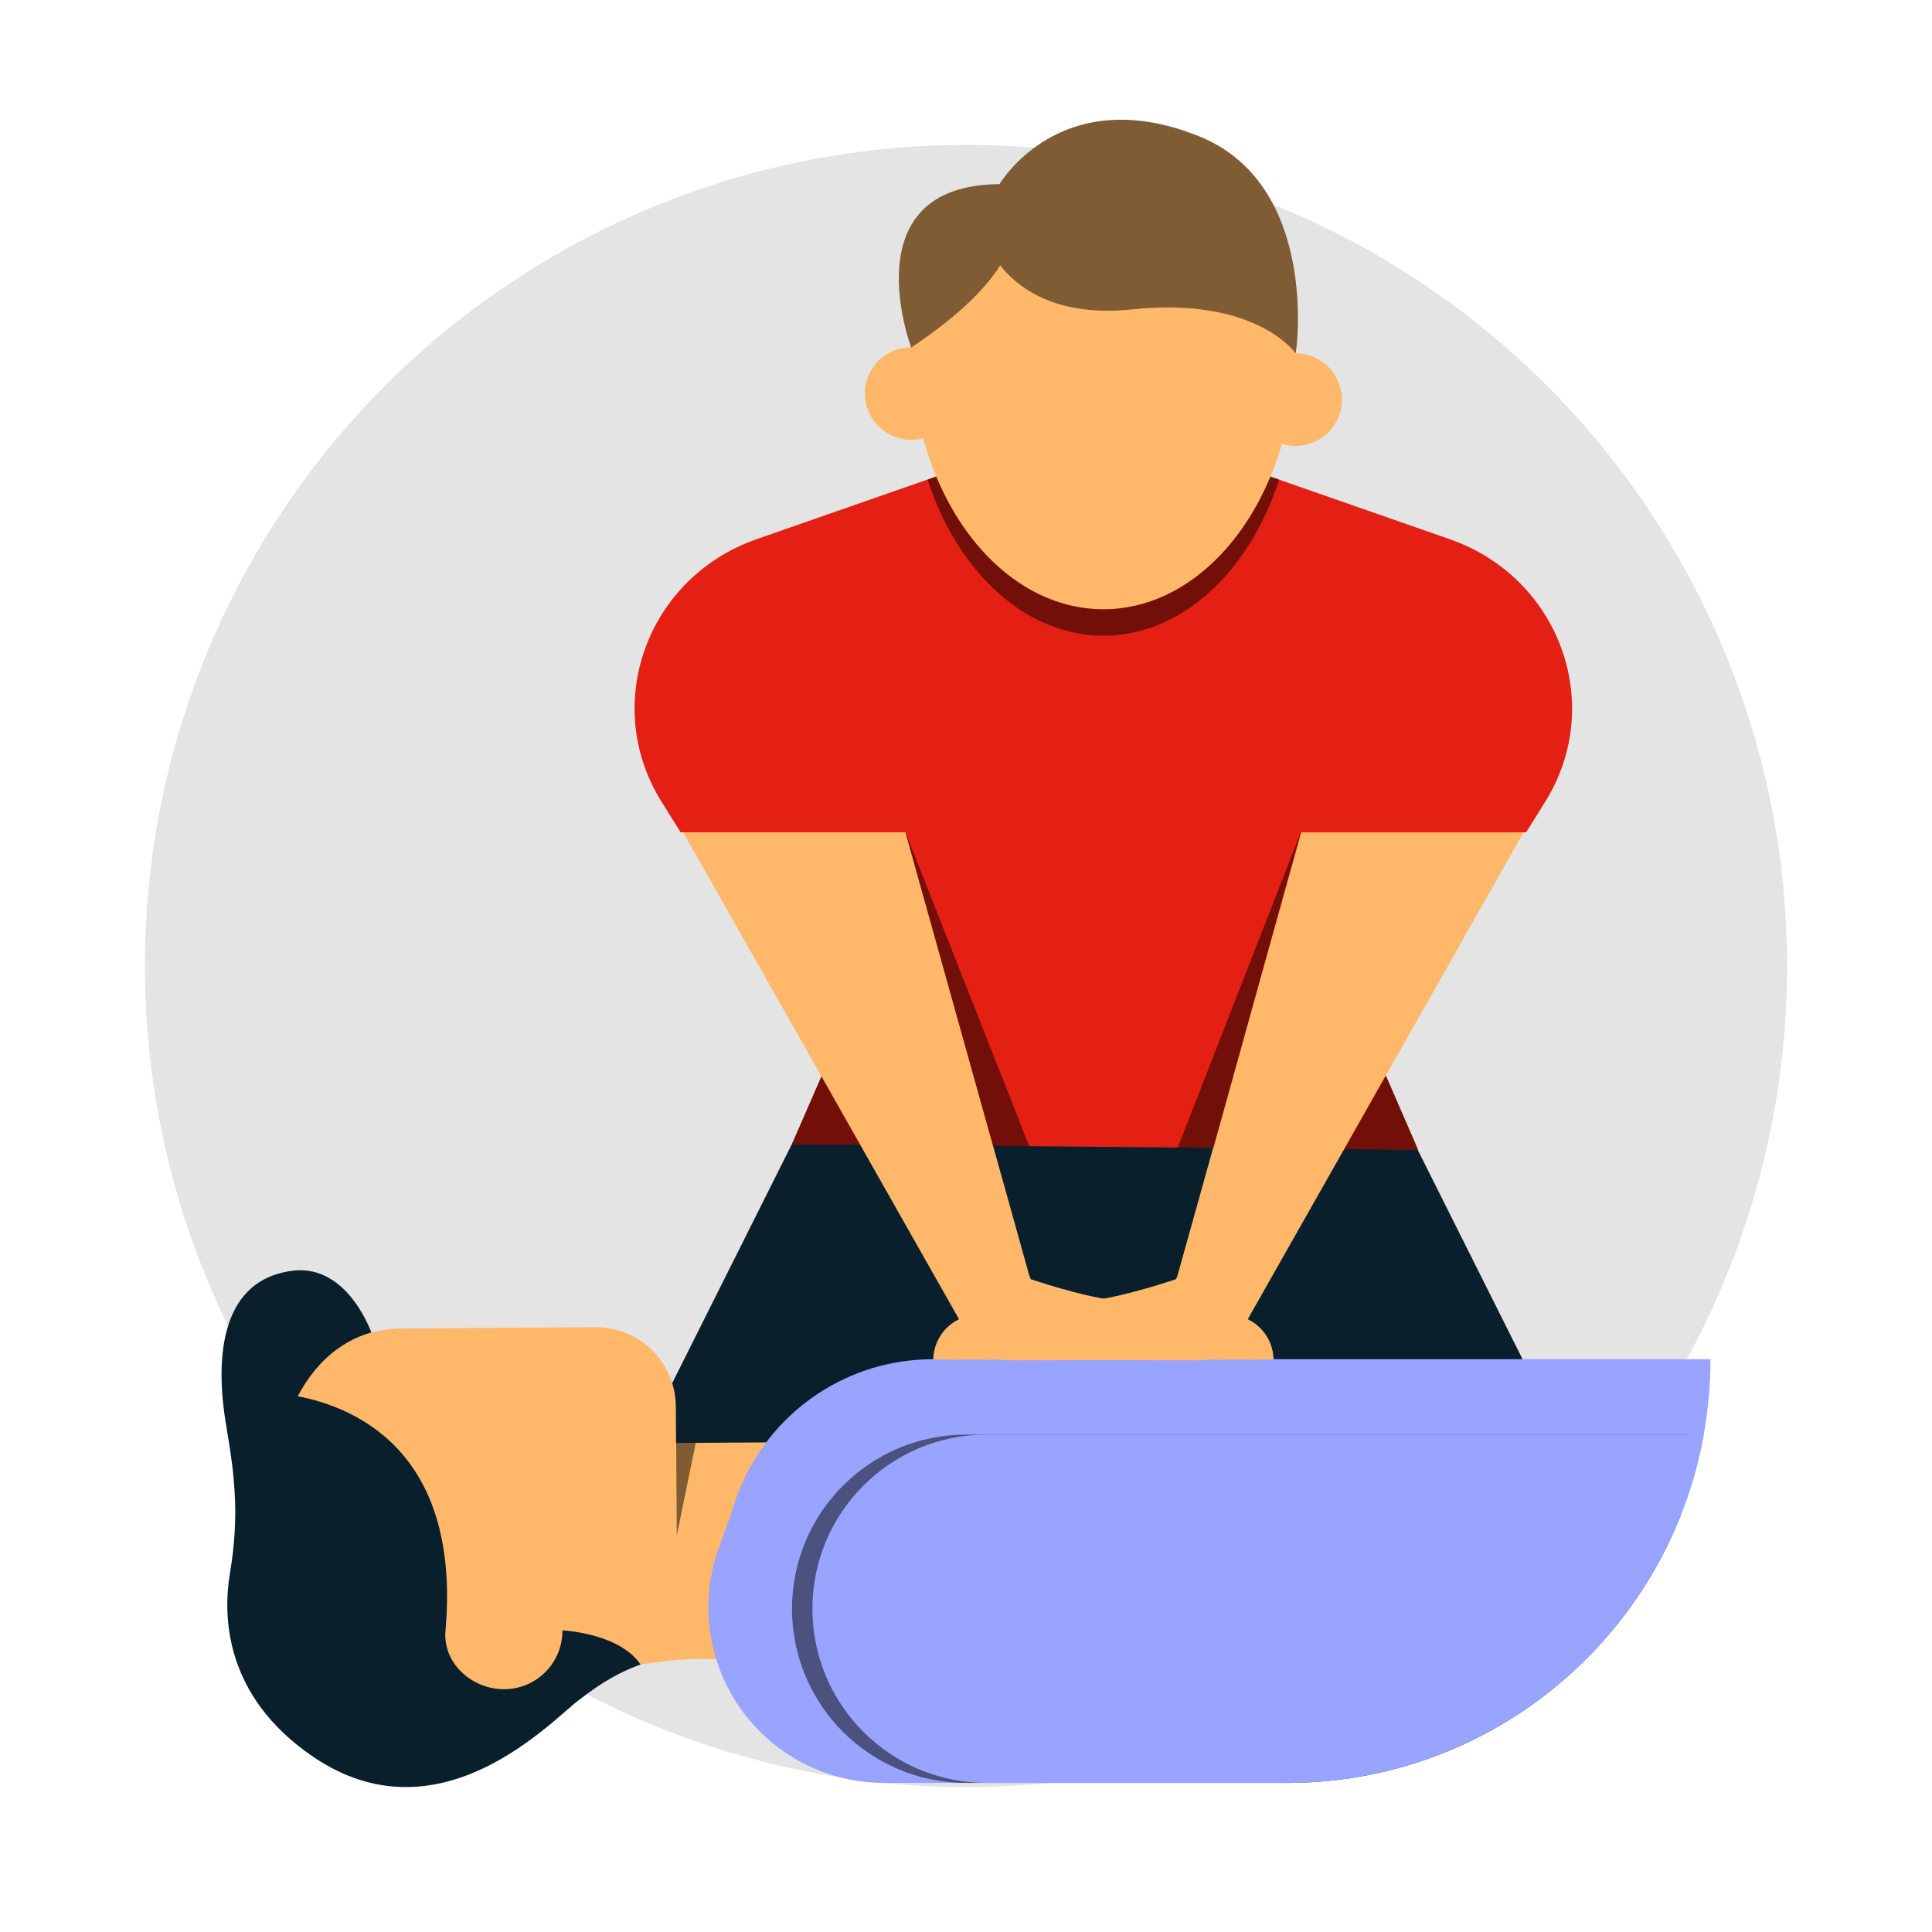 <?xml version="1.0" encoding="utf-8"?>
<svg xmlns="http://www.w3.org/2000/svg" id="pictograms" viewBox="0 0 300 300">
  <defs>
    <style>
      .cls-1 {
        fill: #e4e4e4;
      }

      .cls-1, .cls-2, .cls-3, .cls-4, .cls-5, .cls-6, .cls-7, .cls-8, .cls-9 {
        stroke-width: 0px;
      }

      .cls-2 {
        fill: #ffb869;
      }

      .cls-10 {
        opacity: .5;
      }

      .cls-3 {
        fill: #e41f13;
      }

      .cls-5 {
        fill: #091f2c;
      }

      .cls-6 {
        fill: none;
      }

      .cls-7 {
        fill: #98a4ff;
      }

      .cls-8 {
        fill: #4c5280;
      }

      .cls-9 {
        fill: #805c35;
      }
    </style>
  </defs>
  <g>
    <g>
      <circle class="cls-1" cx="150" cy="150" r="127.5"/>
      <g>
        <polygon class="cls-5" points="134.3 155.02 208.36 155.02 251.24 240.65 91.42 240.65 134.3 155.02"/>
        <polygon class="cls-3" points="134.3 84.23 208.36 84.23 212.98 161.89 220.19 178.52 122.97 177.66 130.15 161.19 134.3 84.23"/>
        <path class="cls-2" d="m78.32,262.82c.47,0,.93-.04,1.38-.12.11-.02.22-.04.34-.06.22-.04.44-.1.66-.15.43-.12.85-.27,1.25-.45.1-.04.2-.09.3-.14,0,0,0,0,0,0,.12-.05.23-.11.34-.18.22-.12.44-.25.65-.39.11-.06.21-.14.32-.22.2-.15.4-.3.6-.47.19-.16.38-.34.56-.52.11-.1.21-.21.3-.32.2-.22.38-.44.55-.67.07-.1.14-.2.2-.29.2-.29.39-.6.55-.92.11-.21.22-.42.3-.65.05-.11.09-.22.13-.33.09-.22.16-.44.22-.67,0-.01.01-.03.01-.05.03-.1.06-.21.08-.31.06-.23.11-.48.15-.72.02-.11.03-.21.05-.32,0-.02,0-.05,0-.08.01-.11.03-.22.03-.34.02-.25.03-.5.03-.75,0,0,0,0,.03,0h.02c.74.04,8.87.09,12.08,4.78,0,0,9.01-1.66,14.82-.44l32.5-.21-.21-34.03-41.58.26-.04-5.67c-.04-6.83-5.62-12.34-12.45-12.3l-30,.19c-1.86.01-3.66.29-5.37.78-.21.05-.41.12-.62.19-.3.1-.6.2-.89.32h0c-.44.17-.87.36-1.3.56-.29.14-.57.28-.84.42-.22.11-.43.24-.64.36-3.17,1.84-5.77,4.55-7.47,7.81v.46c.06,0,.11.02.16.03.05,0,.1.02.16.03.21.04.43.08.65.12.32.06.63.13.96.2.19.04.38.09.57.13.19.04.38.09.58.15.35.09.7.19,1.06.29.25.08.49.15.74.23.16.05.32.11.48.16.14.05.27.1.41.15.19.07.37.13.56.21.19.07.38.14.56.22.38.15.76.31,1.14.49.23.11.46.21.7.33.23.11.46.23.7.35.39.2.79.42,1.18.65.21.13.43.26.64.39.21.13.42.27.64.41.21.14.42.28.63.43.28.19.55.4.83.61.14.11.27.21.41.32.14.11.27.22.41.33.14.12.28.23.42.35.18.15.35.31.52.48.15.14.29.27.44.41.16.16.32.32.48.48.14.15.29.3.44.46,0,0,0,0,0,.01.15.16.29.32.44.49.13.15.26.3.4.46.42.5.82,1.03,1.21,1.58.13.18.26.36.38.55.03.04.05.08.08.13.13.2.26.4.38.6.13.2.26.41.37.62.12.21.24.42.36.63.12.22.24.44.35.66.23.45.45.91.66,1.38.21.48.41.97.6,1.47.19.5.37,1.02.54,1.55.08.27.17.54.25.81.08.27.16.55.23.83.07.28.15.56.21.85.03.14.06.28.1.42.03.15.07.3.1.45.05.22.09.45.14.68.09.45.17.91.24,1.38.04.23.08.47.11.71.04.32.08.65.12.97.11.99.2,2.01.25,3.07.01.17.02.35.02.54,0,.18.01.36.02.54.01.34.02.68.02,1.03,0,.47,0,.95-.01,1.44-.02.7-.04,1.41-.08,2.14h0c-.03.49-.06.98-.09,1.47-.02.25-.04.51-.06.76-.02.24-.03.48-.03.72,0,.14,0,.28.02.42,0,.13.02.25.03.37.01.08.02.17.04.25.02.1.03.2.05.3.02.1.04.19.06.29.03.11.05.22.08.33.02.09.05.19.08.28.02.06.04.12.06.18.03.1.07.2.12.31.04.11.08.21.13.32.04.09.08.18.13.27.04.08.08.16.13.25.16.31.34.6.55.88.07.1.14.19.22.29.08.1.16.2.25.3.17.2.35.39.54.58.03.03.07.07.11.1.27.26.56.5.87.72.17.13.35.25.53.36.18.12.36.23.55.33.4.22.81.41,1.23.57.15.06.31.11.46.16.27.09.55.16.83.22.07.01.15.03.22.05.13.02.26.05.39.07.16.03.33.05.49.07.33.04.67.05,1,.05Z"/>
        <path class="cls-5" d="m89.88,263.99c1.72-1.3,4.95-3.86,9.59-5.53-3.36-4.92-12.14-5.29-12.14-5.29.03,5.02-4,9.1-9.02,9.13-5.01.03-9.56-4.03-9.13-9.02,2.5-28.6-14.85-35.14-23.81-36.63l.87.16c2.45-4.69,6.24-8.45,11.43-9.91-1.26-3.25-5.14-10.52-12.31-9.57-11.92,1.56-11.75,15.18-10.24,24.01.84,4.93,1.14,7.48,1.31,10.27.27,4.25-.02,8.5-.73,12.7-1.09,6.52-.94,19.07,12.95,28.5,19.62,13.3,36.98-5.62,41.23-8.82Z"/>
        <g class="cls-10">
          <polygon class="cls-4" points="105 224.05 105.09 238.42 108.04 224.03 105 224.05"/>
        </g>
        <path class="cls-7" d="m265.6,211.06c0,3.99-.36,7.9-1.04,11.7-.79,4.4-2.01,8.64-3.64,12.69-9.68,24.26-33.39,41.4-61.11,41.4h-62.41c-9.5.05-18.34-4.86-23.33-12.93-2.19-3.55-3.51-7.5-3.93-11.54-.41-4.04.07-8.18,1.5-12.09l1.99-5.5c.45-1.6,1.01-3.16,1.69-4.65l.02-.05c5.09-11.23,16.39-19.03,29.52-19.03h120.74Z"/>
        <g>
          <path class="cls-8" d="m262.42,222.76c0,4.37-.52,8.62-1.5,12.69-9.68,24.26-33.39,41.4-61.11,41.4h-49.78c-7.47,0-14.23-3.03-19.13-7.92-4.89-4.89-7.92-11.65-7.92-19.12,0-14.94,12.11-27.05,27.05-27.05h112.39Z"/>
          <path class="cls-7" d="m264.56,222.76c-.79,4.4-2.01,8.64-3.64,12.69-9.68,24.26-33.39,41.4-61.11,41.4h-46.61c-7.47,0-14.23-3.03-19.13-7.92-4.89-4.89-7.92-11.65-7.92-19.12,0-14.94,12.11-27.05,27.05-27.05h111.36Z"/>
        </g>
        <path class="cls-2" d="m240.05,123.16l-30.81-19.6-26.35,94.33c-.07.25-.17.49-.27.74-.29.1-7.81,2.63-12.64,3.23l-18.84,2.33c-3.51.43-6.16,3.38-6.23,6.91l12.12.04s0,0,0,.01l20.2.06,7.33.02s.04,0,.06,0h1.37c2.52.01,4.86-1.32,6.13-3.5l47.91-84.56Z"/>
        <path class="cls-2" d="m102.62,123.16l30.81-19.6,26.35,94.33c.07.25.17.49.27.74.29.1,7.81,2.63,12.64,3.23l18.84,2.33c3.51.43,6.16,3.38,6.23,6.91l-12.12.04s0,0,0,.01l-20.2.06-7.33.02s-.04,0-.06,0h-1.37c-2.52.01-4.86-1.32-6.13-3.5l-47.91-84.56Z"/>
        <g>
          <path class="cls-3" d="m153.21,71.27l-.18,57.97h-47.34l-2.97-4.75c-9.42-15.09-2.27-34.82,14.8-40.78l35.68-12.45Z"/>
          <path class="cls-3" d="m239.94,124.5l-2.97,4.75h-47.34l-.18-57.97,35.67,12.45c17.07,5.96,24.23,25.68,14.81,40.78Z"/>
        </g>
        <g>
          <path class="cls-2" d="m201.18,53.9c0,1.05-.03,2.08-.09,3.1-.16,2.86-.54,5.65-1.11,8.31-3.62,16.93-15.07,29.3-28.65,29.3-16.49,0-29.85-18.23-29.85-40.71h0c0-2.71.2-5.34.57-7.88.32-2.21.77-4.35,1.34-6.42,4.8-7.34,12.43-12.66,21.33-14.45,2.14-.43,4.34-.66,6.61-.66.1,0,.2,0,.3,0,.16,0,.32,0,.49,0,.87,0,1.74.03,2.61.09,8.82.61,16.8,4.29,22.88,9.98,2.28,5.76,3.58,12.34,3.58,19.34Z"/>
          <circle class="cls-2" cx="141.49" cy="61.1" r="7.19"/>
          <circle class="cls-2" cx="201.18" cy="62.05" r="7.19"/>
        </g>
        <g>
          <path class="cls-9" d="m155.2,28.59s10.84,9-13.71,25.37c0,0-9.49-25.21,13.71-25.37Z"/>
          <path class="cls-9" d="m201.18,54.86s-6.08-8.84-25.4-6.82c-19.32,2.03-24.76-11.43-23.78-17.5l3.2-1.94s9.43-16.13,30.99-7.44c18.49,7.44,15.23,32.99,14.99,33.71Z"/>
        </g>
        <g class="cls-10">
          <polygon class="cls-4" points="140.6 129.25 159.83 177.99 154.21 177.99 140.6 129.25"/>
        </g>
        <g class="cls-10">
          <polygon class="cls-4" points="133.55 177.75 127.55 167.15 122.97 177.66 133.55 177.75"/>
        </g>
        <g class="cls-10">
          <polygon class="cls-4" points="201.98 129.25 182.88 178.19 188.44 178.24 201.98 129.25"/>
        </g>
        <g class="cls-10">
          <polygon class="cls-4" points="208.74 178.42 215.19 167.03 220.19 178.52 208.74 178.42"/>
        </g>
        <g class="cls-10">
          <path class="cls-4" d="m198.63,74.47c-2.03,6.26-5.18,11.69-9.11,15.81-5.04,5.29-11.34,8.43-18.18,8.43s-13.16-3.15-18.19-8.44c-3.93-4.12-7.08-9.55-9.11-15.8l1.34-.47c1.98,4.74,4.63,8.89,7.78,12.19,5.03,5.28,11.34,8.42,18.18,8.42s13.14-3.14,18.17-8.42c3.15-3.3,5.81-7.45,7.77-12.19l1.35.47Z"/>
        </g>
      </g>
    </g>
    <rect class="cls-6" x="0" width="300" height="300"/>
  </g>
  <rect class="cls-6" x="0" width="300" height="300"/>
</svg>